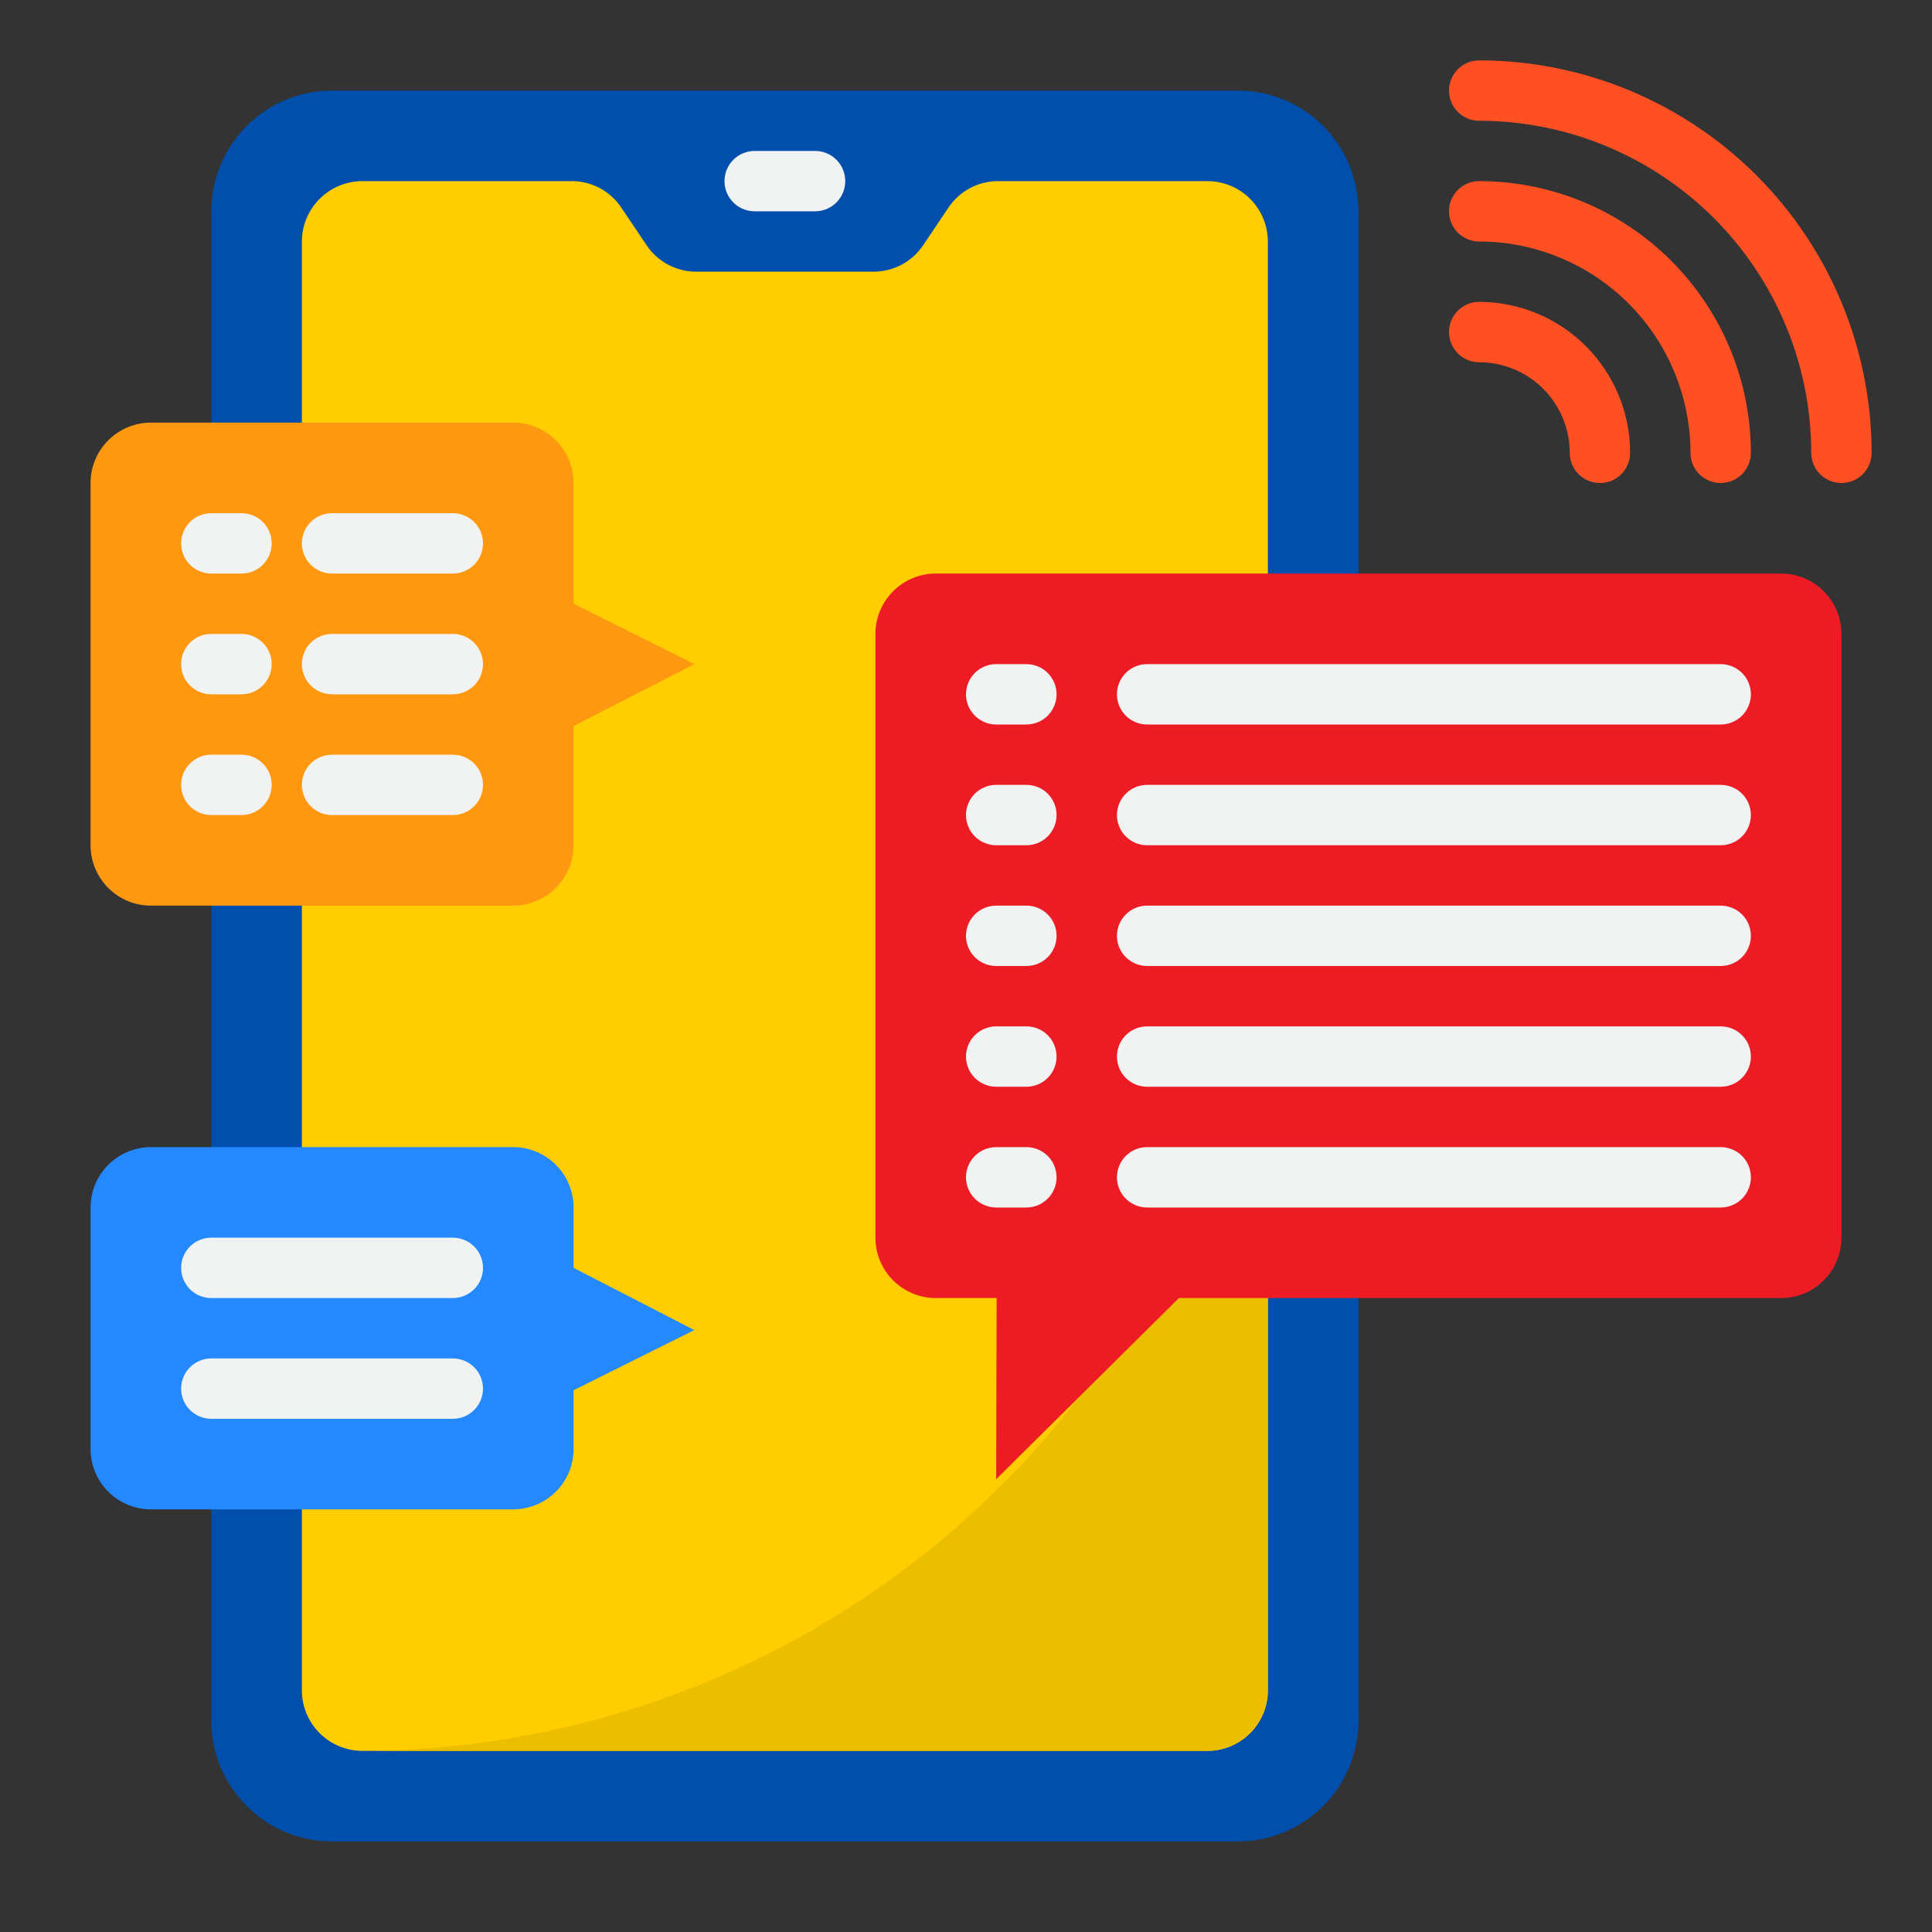 <svg width="56" height="56" viewBox="0 0 56 56" fill="none" xmlns="http://www.w3.org/2000/svg">
<rect x="0" y="0" width="56" height="56" fill="#333333" stroke="none"/>
<path d="M35.875 2.625H9.625C7.692 2.625 6.125 4.192 6.125 6.125V49.875C6.125 51.808 7.692 53.375 9.625 53.375H35.875C37.808 53.375 39.375 51.808 39.375 49.875V6.125C39.375 4.192 37.808 2.625 35.875 2.625Z" fill="#004FAC"/>
<path d="M36.75 7V49C36.749 49.464 36.564 49.908 36.236 50.236C35.908 50.564 35.464 50.749 35 50.75H10.5C10.036 50.749 9.592 50.564 9.264 50.236C8.936 49.908 8.751 49.464 8.75 49V7C8.751 6.536 8.936 6.092 9.264 5.764C9.592 5.436 10.036 5.251 10.5 5.25H16.564C16.852 5.249 17.135 5.32 17.389 5.456C17.642 5.592 17.858 5.789 18.016 6.029L18.734 7.096C18.892 7.336 19.108 7.533 19.361 7.669C19.615 7.805 19.898 7.876 20.186 7.875H25.314C25.602 7.876 25.885 7.805 26.139 7.669C26.392 7.533 26.608 7.336 26.766 7.096L27.484 6.029C27.642 5.789 27.858 5.592 28.111 5.456C28.365 5.32 28.648 5.249 28.936 5.25H35C35.464 5.251 35.908 5.436 36.236 5.764C36.564 6.092 36.749 6.536 36.75 7Z" fill="#FFCD00"/>
<path d="M18.017 6.029C17.858 5.789 17.643 5.592 17.389 5.456C17.136 5.32 16.852 5.249 16.564 5.25H16.555C16.844 5.25 17.128 5.321 17.383 5.457C17.638 5.593 17.856 5.789 18.017 6.029Z" fill="#EBBF00"/>
<path d="M28.947 5.25H28.937C28.649 5.249 28.366 5.32 28.112 5.456C27.859 5.592 27.643 5.789 27.484 6.029C27.646 5.789 27.863 5.593 28.118 5.457C28.373 5.321 28.658 5.25 28.947 5.25Z" fill="#EBBF00"/>
<path d="M10.5 50.75H35C35.464 50.749 35.908 50.564 36.236 50.236C36.564 49.908 36.749 49.464 36.75 49V24.5C36.73 31.456 33.958 38.121 29.039 43.039C24.121 47.958 17.456 50.73 10.5 50.75Z" fill="#EBBF00"/>
<path d="M16.625 36.75V35C16.625 34.536 16.441 34.091 16.112 33.763C15.784 33.434 15.339 33.25 14.875 33.25H4.375C3.911 33.25 3.466 33.434 3.138 33.763C2.809 34.091 2.625 34.536 2.625 35V42C2.625 42.464 2.809 42.909 3.138 43.237C3.466 43.566 3.911 43.75 4.375 43.75H14.875C15.339 43.75 15.784 43.566 16.112 43.237C16.441 42.909 16.625 42.464 16.625 42V40.296L20.125 38.553L16.625 36.75Z" fill="#2488FF"/>
<path d="M51.625 16.625H27.125C26.661 16.625 26.216 16.809 25.888 17.138C25.559 17.466 25.375 17.911 25.375 18.375V35.875C25.375 36.339 25.559 36.784 25.888 37.112C26.216 37.441 26.661 37.625 27.125 37.625H28.888L28.875 42.875L34.171 37.625H51.625C52.089 37.625 52.534 37.441 52.862 37.112C53.191 36.784 53.375 36.339 53.375 35.875V18.375C53.375 17.911 53.191 17.466 52.862 17.138C52.534 16.809 52.089 16.625 51.625 16.625Z" fill="#ED1C24"/>
<path d="M16.625 17.5V14C16.625 13.536 16.441 13.091 16.112 12.763C15.784 12.434 15.339 12.25 14.875 12.25H4.375C3.911 12.25 3.466 12.434 3.138 12.763C2.809 13.091 2.625 13.536 2.625 14V24.5C2.625 24.964 2.809 25.409 3.138 25.737C3.466 26.066 3.911 26.25 4.375 26.25H14.875C15.339 26.25 15.784 26.066 16.112 25.737C16.441 25.409 16.625 24.964 16.625 24.5V21.046L20.125 19.25L16.625 17.5Z" fill="#FF9811"/>
<path d="M42.875 3.5C45.427 3.503 47.873 4.518 49.678 6.322C51.482 8.127 52.497 10.573 52.5 13.125C52.5 13.357 52.592 13.58 52.756 13.744C52.92 13.908 53.143 14 53.375 14C53.607 14 53.83 13.908 53.994 13.744C54.158 13.58 54.25 13.357 54.25 13.125C54.246 10.109 53.047 7.218 50.914 5.085C48.782 2.953 45.891 1.753 42.875 1.75C42.643 1.75 42.42 1.842 42.256 2.006C42.092 2.17 42 2.393 42 2.625C42 2.857 42.092 3.08 42.256 3.244C42.42 3.408 42.643 3.5 42.875 3.5Z" fill="#FF5023"/>
<path d="M42.875 10.5C43.571 10.5 44.239 10.777 44.731 11.269C45.223 11.761 45.5 12.429 45.5 13.125C45.5 13.357 45.592 13.58 45.756 13.744C45.92 13.908 46.143 14 46.375 14C46.607 14 46.83 13.908 46.994 13.744C47.158 13.58 47.25 13.357 47.25 13.125C47.249 11.965 46.787 10.853 45.967 10.033C45.147 9.213 44.035 8.751 42.875 8.75C42.643 8.75 42.42 8.842 42.256 9.006C42.092 9.17 42 9.393 42 9.625C42 9.857 42.092 10.08 42.256 10.244C42.42 10.408 42.643 10.5 42.875 10.5Z" fill="#FF5023"/>
<path d="M42.875 7C44.499 7.002 46.056 7.648 47.204 8.796C48.352 9.944 48.998 11.501 49 13.125C49 13.357 49.092 13.58 49.256 13.744C49.42 13.908 49.643 14 49.875 14C50.107 14 50.33 13.908 50.494 13.744C50.658 13.58 50.75 13.357 50.75 13.125C50.748 11.037 49.917 9.035 48.441 7.559C46.965 6.083 44.963 5.252 42.875 5.25C42.643 5.25 42.42 5.342 42.256 5.506C42.092 5.67 42 5.893 42 6.125C42 6.357 42.092 6.58 42.256 6.744C42.42 6.908 42.643 7 42.875 7Z" fill="#FF5023"/>
<path d="M21.875 6.125H23.625C23.857 6.125 24.08 6.033 24.244 5.869C24.408 5.705 24.5 5.482 24.5 5.25C24.5 5.018 24.408 4.795 24.244 4.631C24.08 4.467 23.857 4.375 23.625 4.375H21.875C21.643 4.375 21.42 4.467 21.256 4.631C21.092 4.795 21 5.018 21 5.25C21 5.482 21.092 5.705 21.256 5.869C21.42 6.033 21.643 6.125 21.875 6.125Z" fill="#F1F2F2"/>
<path d="M49.875 19.25H33.25C33.018 19.25 32.795 19.342 32.631 19.506C32.467 19.67 32.375 19.893 32.375 20.125C32.375 20.357 32.467 20.58 32.631 20.744C32.795 20.908 33.018 21 33.25 21H49.875C50.107 21 50.33 20.908 50.494 20.744C50.658 20.58 50.75 20.357 50.75 20.125C50.75 19.893 50.658 19.67 50.494 19.506C50.33 19.342 50.107 19.25 49.875 19.25Z" fill="#F1F2F2"/>
<path d="M49.875 22.75H33.25C33.018 22.75 32.795 22.842 32.631 23.006C32.467 23.17 32.375 23.393 32.375 23.625C32.375 23.857 32.467 24.08 32.631 24.244C32.795 24.408 33.018 24.5 33.25 24.5H49.875C50.107 24.5 50.33 24.408 50.494 24.244C50.658 24.08 50.75 23.857 50.75 23.625C50.75 23.393 50.658 23.17 50.494 23.006C50.33 22.842 50.107 22.75 49.875 22.75Z" fill="#F1F2F2"/>
<path d="M49.875 26.25H33.25C33.018 26.25 32.795 26.342 32.631 26.506C32.467 26.67 32.375 26.893 32.375 27.125C32.375 27.357 32.467 27.58 32.631 27.744C32.795 27.908 33.018 28 33.25 28H49.875C50.107 28 50.33 27.908 50.494 27.744C50.658 27.58 50.75 27.357 50.75 27.125C50.75 26.893 50.658 26.67 50.494 26.506C50.33 26.342 50.107 26.25 49.875 26.25Z" fill="#F1F2F2"/>
<path d="M6.125 37.625H13.125C13.357 37.625 13.58 37.533 13.744 37.369C13.908 37.205 14 36.982 14 36.75C14 36.518 13.908 36.295 13.744 36.131C13.58 35.967 13.357 35.875 13.125 35.875H6.125C5.893 35.875 5.67 35.967 5.506 36.131C5.342 36.295 5.25 36.518 5.25 36.75C5.25 36.982 5.342 37.205 5.506 37.369C5.67 37.533 5.893 37.625 6.125 37.625Z" fill="#F1F2F2"/>
<path d="M13.125 41.125C13.357 41.125 13.58 41.033 13.744 40.869C13.908 40.705 14 40.482 14 40.25C14 40.018 13.908 39.795 13.744 39.631C13.58 39.467 13.357 39.375 13.125 39.375H6.125C5.893 39.375 5.67 39.467 5.506 39.631C5.342 39.795 5.25 40.018 5.25 40.25C5.25 40.482 5.342 40.705 5.506 40.869C5.67 41.033 5.893 41.125 6.125 41.125H13.125Z" fill="#F1F2F2"/>
<path d="M9.625 20.125H13.125C13.357 20.125 13.58 20.033 13.744 19.869C13.908 19.705 14 19.482 14 19.25C14 19.018 13.908 18.795 13.744 18.631C13.58 18.467 13.357 18.375 13.125 18.375H9.625C9.393 18.375 9.17 18.467 9.006 18.631C8.842 18.795 8.75 19.018 8.75 19.25C8.75 19.482 8.842 19.705 9.006 19.869C9.17 20.033 9.393 20.125 9.625 20.125Z" fill="#F1F2F2"/>
<path d="M9.625 23.625H13.125C13.357 23.625 13.58 23.533 13.744 23.369C13.908 23.205 14 22.982 14 22.75C14 22.518 13.908 22.295 13.744 22.131C13.58 21.967 13.357 21.875 13.125 21.875H9.625C9.393 21.875 9.17 21.967 9.006 22.131C8.842 22.295 8.75 22.518 8.75 22.75C8.75 22.982 8.842 23.205 9.006 23.369C9.17 23.533 9.393 23.625 9.625 23.625Z" fill="#F1F2F2"/>
<path d="M6.125 20.125H7C7.232 20.125 7.455 20.033 7.619 19.869C7.783 19.705 7.875 19.482 7.875 19.25C7.875 19.018 7.783 18.795 7.619 18.631C7.455 18.467 7.232 18.375 7 18.375H6.125C5.893 18.375 5.67 18.467 5.506 18.631C5.342 18.795 5.25 19.018 5.25 19.25C5.25 19.482 5.342 19.705 5.506 19.869C5.67 20.033 5.893 20.125 6.125 20.125Z" fill="#F1F2F2"/>
<path d="M9.625 16.625H13.125C13.357 16.625 13.58 16.533 13.744 16.369C13.908 16.205 14 15.982 14 15.75C14 15.518 13.908 15.295 13.744 15.131C13.58 14.967 13.357 14.875 13.125 14.875H9.625C9.393 14.875 9.17 14.967 9.006 15.131C8.842 15.295 8.75 15.518 8.75 15.75C8.75 15.982 8.842 16.205 9.006 16.369C9.17 16.533 9.393 16.625 9.625 16.625Z" fill="#F1F2F2"/>
<path d="M6.125 16.625H7C7.232 16.625 7.455 16.533 7.619 16.369C7.783 16.205 7.875 15.982 7.875 15.75C7.875 15.518 7.783 15.295 7.619 15.131C7.455 14.967 7.232 14.875 7 14.875H6.125C5.893 14.875 5.67 14.967 5.506 15.131C5.342 15.295 5.25 15.518 5.25 15.75C5.25 15.982 5.342 16.205 5.506 16.369C5.67 16.533 5.893 16.625 6.125 16.625Z" fill="#F1F2F2"/>
<path d="M7 23.625C7.232 23.625 7.455 23.533 7.619 23.369C7.783 23.205 7.875 22.982 7.875 22.75C7.875 22.518 7.783 22.295 7.619 22.131C7.455 21.967 7.232 21.875 7 21.875H6.125C5.893 21.875 5.67 21.967 5.506 22.131C5.342 22.295 5.25 22.518 5.25 22.75C5.25 22.982 5.342 23.205 5.506 23.369C5.67 23.533 5.893 23.625 6.125 23.625H7Z" fill="#F1F2F2"/>
<path d="M29.75 19.25H28.875C28.643 19.25 28.42 19.342 28.256 19.506C28.092 19.67 28 19.893 28 20.125C28 20.357 28.092 20.58 28.256 20.744C28.42 20.908 28.643 21 28.875 21H29.75C29.982 21 30.205 20.908 30.369 20.744C30.533 20.58 30.625 20.357 30.625 20.125C30.625 19.893 30.533 19.67 30.369 19.506C30.205 19.342 29.982 19.25 29.75 19.25Z" fill="#F1F2F2"/>
<path d="M29.75 22.75H28.875C28.643 22.75 28.42 22.842 28.256 23.006C28.092 23.17 28 23.393 28 23.625C28 23.857 28.092 24.08 28.256 24.244C28.42 24.408 28.643 24.5 28.875 24.5H29.75C29.982 24.5 30.205 24.408 30.369 24.244C30.533 24.08 30.625 23.857 30.625 23.625C30.625 23.393 30.533 23.17 30.369 23.006C30.205 22.842 29.982 22.75 29.75 22.75Z" fill="#F1F2F2"/>
<path d="M29.75 26.25H28.875C28.643 26.25 28.42 26.342 28.256 26.506C28.092 26.67 28 26.893 28 27.125C28 27.357 28.092 27.58 28.256 27.744C28.42 27.908 28.643 28 28.875 28H29.75C29.982 28 30.205 27.908 30.369 27.744C30.533 27.58 30.625 27.357 30.625 27.125C30.625 26.893 30.533 26.67 30.369 26.506C30.205 26.342 29.982 26.25 29.75 26.25Z" fill="#F1F2F2"/>
<path d="M49.875 29.75H33.25C33.018 29.75 32.795 29.842 32.631 30.006C32.467 30.17 32.375 30.393 32.375 30.625C32.375 30.857 32.467 31.08 32.631 31.244C32.795 31.408 33.018 31.5 33.25 31.5H49.875C50.107 31.5 50.33 31.408 50.494 31.244C50.658 31.08 50.75 30.857 50.75 30.625C50.75 30.393 50.658 30.17 50.494 30.006C50.33 29.842 50.107 29.75 49.875 29.75Z" fill="#F1F2F2"/>
<path d="M29.75 29.75H28.875C28.643 29.75 28.42 29.842 28.256 30.006C28.092 30.17 28 30.393 28 30.625C28 30.857 28.092 31.08 28.256 31.244C28.42 31.408 28.643 31.5 28.875 31.5H29.75C29.982 31.5 30.205 31.408 30.369 31.244C30.533 31.08 30.625 30.857 30.625 30.625C30.625 30.393 30.533 30.17 30.369 30.006C30.205 29.842 29.982 29.75 29.75 29.75Z" fill="#F1F2F2"/>
<path d="M49.875 33.25H33.25C33.018 33.25 32.795 33.342 32.631 33.506C32.467 33.67 32.375 33.893 32.375 34.125C32.375 34.357 32.467 34.58 32.631 34.744C32.795 34.908 33.018 35 33.25 35H49.875C50.107 35 50.33 34.908 50.494 34.744C50.658 34.58 50.75 34.357 50.75 34.125C50.75 33.893 50.658 33.67 50.494 33.506C50.33 33.342 50.107 33.25 49.875 33.25Z" fill="#F1F2F2"/>
<path d="M29.75 33.25H28.875C28.643 33.25 28.42 33.342 28.256 33.506C28.092 33.67 28 33.893 28 34.125C28 34.357 28.092 34.58 28.256 34.744C28.42 34.908 28.643 35 28.875 35H29.75C29.982 35 30.205 34.908 30.369 34.744C30.533 34.58 30.625 34.357 30.625 34.125C30.625 33.893 30.533 33.67 30.369 33.506C30.205 33.342 29.982 33.25 29.75 33.25Z" fill="#F1F2F2"/>
</svg>
